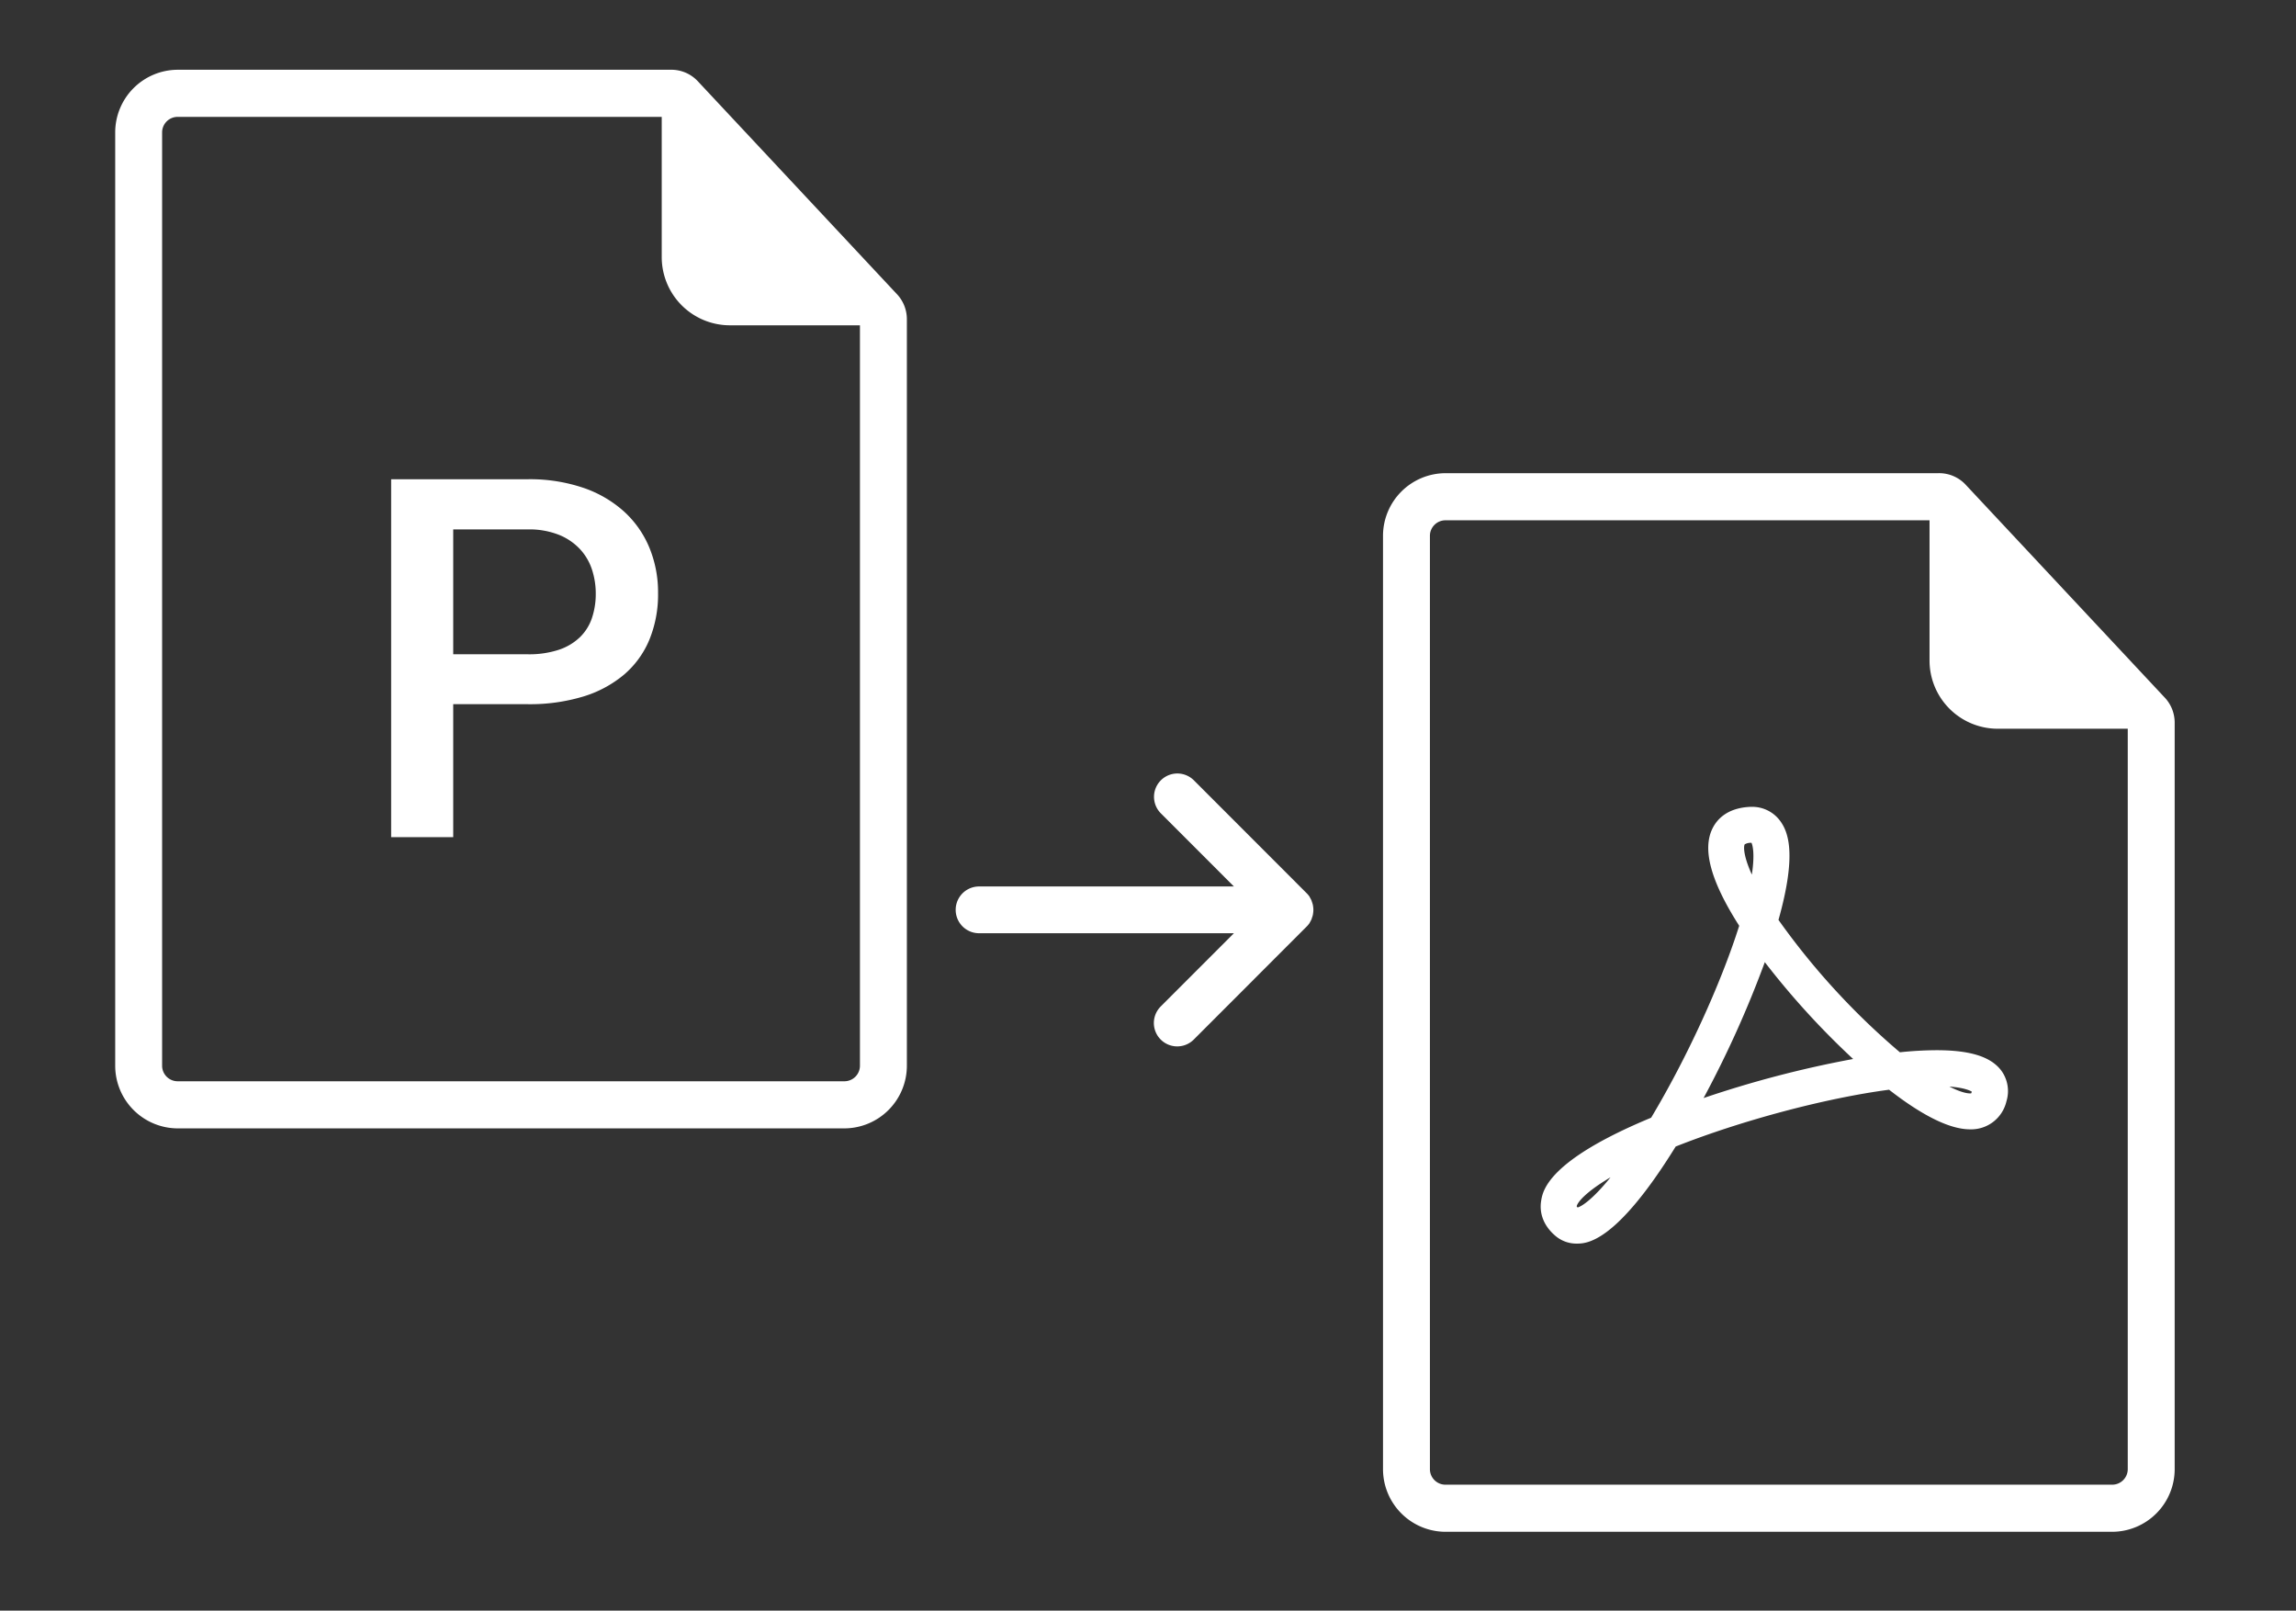 <svg id="p-pdf" xmlns="http://www.w3.org/2000/svg" width="757" height="531" viewBox="0 0 757 531">
  <rect x="0" y="0" width="757" height="531" fill="#333333" stroke="none"/>
  <defs>
    <style>
      .cls-1 {
        fill: #fff;
        fill-rule: evenodd;
      }
    </style>
  </defs>
  <path id="Shape_1_copy" data-name="Shape 1 copy" class="cls-1" d="M717,238.3a12.068,12.068,0,0,0-3.48-8.54l-65.351-69.876A11.97,11.97,0,0,0,638.887,156H476.476a20.67,20.67,0,0,0-20.494,20.574V484.422A20.67,20.67,0,0,0,476.476,505H696.5A20.671,20.671,0,0,0,717,484.422V238.3ZM696.5,489.469H476.476a5.129,5.129,0,0,1-5.027-5.047V176.578a5.128,5.128,0,0,1,5.027-5.046h159.7v46.2a22.488,22.488,0,0,0,22.428,22.515h42.923V484.422A5.129,5.129,0,0,1,696.5,489.469Z"/>
  <path id="Shape_1_copy_2" data-name="Shape 1 copy 2" class="cls-1" d="M299,105.3a12.068,12.068,0,0,0-3.48-8.54L230.168,26.886A11.972,11.972,0,0,0,220.887,23H58.476A20.671,20.671,0,0,0,37.982,43.578V351.422A20.671,20.671,0,0,0,58.476,372H278.5A20.671,20.671,0,0,0,299,351.422V105.3ZM278.5,356.469H58.476a5.129,5.129,0,0,1-5.027-5.047V43.578a5.129,5.129,0,0,1,5.027-5.047h159.7v46.2a22.488,22.488,0,0,0,22.428,22.515h42.923V351.422A5.129,5.129,0,0,1,278.5,356.469Z"/>
  <path class="cls-1" d="M380.481,262.7a7.715,7.715,0,0,0,2.26,5.448l24.083,24.1H322.713a7.709,7.709,0,0,0,0,15.417h84.111l-24.083,24.1a7.706,7.706,0,0,0,10.8,11c0.03-.029.06-0.059,0.089-0.089l37.228-37.259a7.718,7.718,0,0,0,.976-1.2V304.15a7.731,7.731,0,0,0,.655-1.285v-0.1a7.664,7.664,0,0,0,.4-1.284v-0.1a7.5,7.5,0,0,0,0-2.84v-0.077a7.7,7.7,0,0,0-.4-1.285v-0.1a7.731,7.731,0,0,0-.655-1.285v-0.077a7.718,7.718,0,0,0-.976-1.195l-37.228-37.26A7.7,7.7,0,0,0,380.481,262.7Z"/>
  <path id="PDF" class="cls-1" d="M519.8,409.989a10.66,10.66,0,0,1-6.943-2.528c-3.737-3.143-5.419-7.241-4.735-11.541,0.523-3.309,2.1-13.261,36.266-27.436,11.783-19.685,22.934-44,29.033-63.274-9.343-14.627-12.228-25.132-8.821-32.065,1.457-2.963,4.7-6.6,11.86-7.11,0.354-.025.7-0.037,1.037-0.037a11.4,11.4,0,0,1,9.384,4.58c2.739,3.675,5.585,11.051-.507,32.7A237.842,237.842,0,0,0,626.4,346.913a119.653,119.653,0,0,1,12.057-.684c11.083,0,17.86,2.115,21.326,6.653a11.422,11.422,0,0,1,1.751,10.18,11.939,11.939,0,0,1-12,9.255h0c-6.59,0-15.564-4.392-26.7-13.059-20.967,2.767-48.627,10.125-70.356,18.73C532.678,409.988,523.012,409.989,519.8,409.989Zm0.038-12.279a2.288,2.288,0,0,0,.305.369c1.511-.42,5.148-2.884,10.865-9.947C522.64,393.064,520.029,396.49,519.838,397.71Zm62.027-80.51A347.012,347.012,0,0,1,561.679,362a353.056,353.056,0,0,1,49.308-12.873A261.988,261.988,0,0,1,581.865,317.2Zm60.858,41.022c3.122,1.582,5.405,2.25,6.812,2.25a2.859,2.859,0,0,0,.376-0.023,3.246,3.246,0,0,0,.188-0.522c0-.01,0-0.021.007-0.032C649.467,359.5,647.512,358.579,642.723,358.222ZM577.47,277.845c-0.055,0-.111,0-0.171.007a3.912,3.912,0,0,0-2.048.5c-0.389.563-.573,3.542,2.341,9.987C578.663,281.226,577.789,278.539,577.47,277.845Z"/>
  <path id="P" class="cls-1" d="M174.016,232.155a60.636,60.636,0,0,0,18.238-2.512,38.041,38.041,0,0,0,13.467-7.213,30.513,30.513,0,0,0,8.372-11.508,39.31,39.31,0,0,0,2.871-15.4,38.609,38.609,0,0,0-2.871-14.993,33.319,33.319,0,0,0-8.372-11.913,38.658,38.658,0,0,0-13.467-7.821,54.936,54.936,0,0,0-18.238-2.8H128.964V276h20.463V232.155h24.589Zm-24.589-57.622h24.589a26.7,26.7,0,0,1,10.15,1.742,19.5,19.5,0,0,1,7,4.7,18.2,18.2,0,0,1,4,6.767,25.237,25.237,0,0,1,1.254,7.942,24.9,24.9,0,0,1-1.254,8.064,15.88,15.88,0,0,1-4,6.362,18.473,18.473,0,0,1-7,4.134,31.379,31.379,0,0,1-10.15,1.458H149.427v-41.17Z"/>
</svg>
